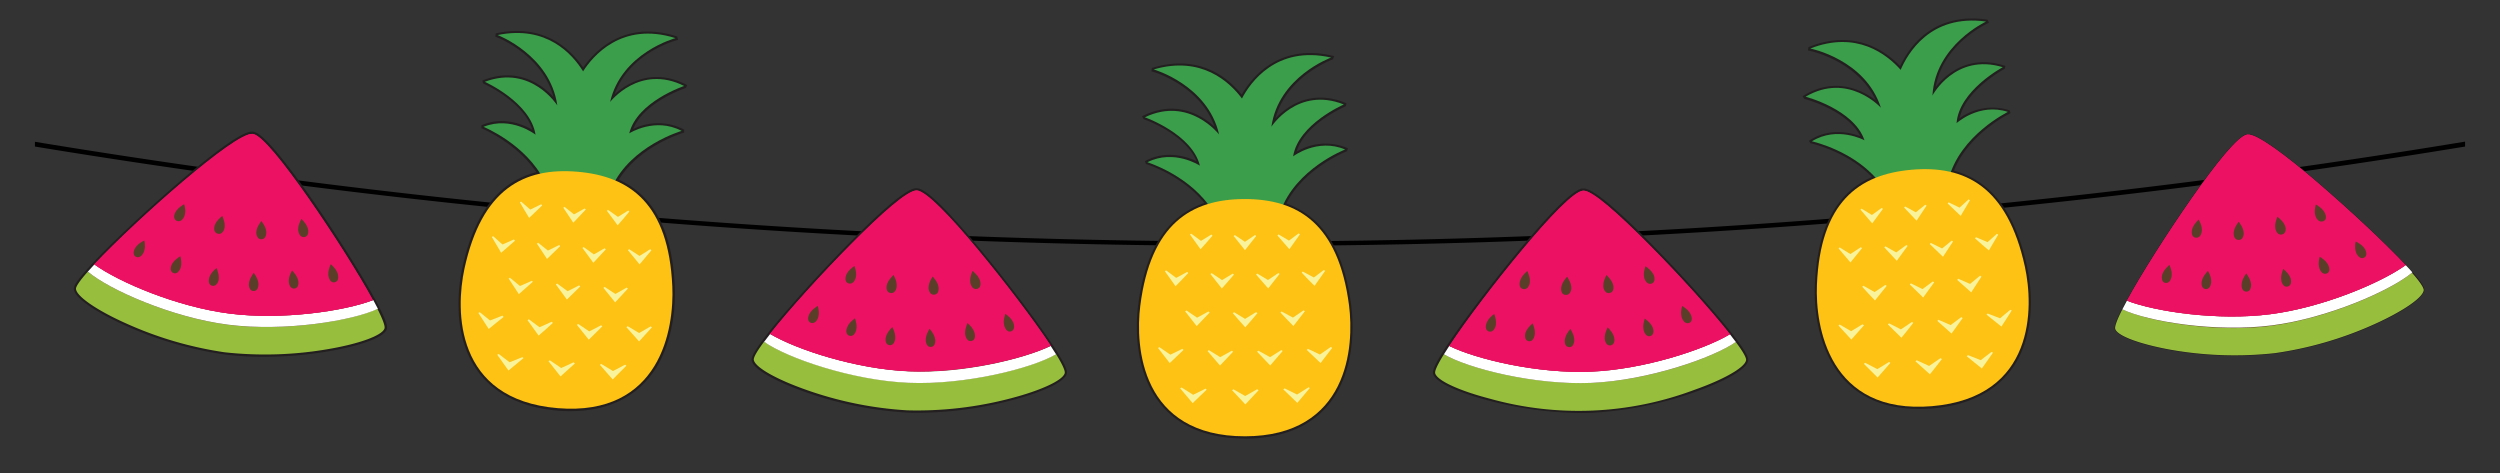 <svg xmlns="http://www.w3.org/2000/svg" viewBox="0 0 602 114"><rect x="0" y="0" width="602" height="114" fill="#333333" stroke="none"/><defs><style>.cls-1{fill:#f9f39b;}.cls-2{fill:#231f20;}.cls-3{fill:#3a9e4a;}.cls-4{fill:#fec214;}.cls-5,.cls-9{fill:#5b3e28;}.cls-6{fill:#98be3d;}.cls-7{fill:#fff;}.cls-8{fill:#ed1164;}.cls-9{stroke:#231f20;stroke-miterlimit:10;stroke-width:0.25px;}</style></defs><g id="ptak"><path d="M8.41,35.29A1806.44,1806.44,0,0,0,301,59.21,1806.44,1806.44,0,0,0,593.59,35.29V34.11h-.05A1802.13,1802.13,0,0,1,301,58.15a1802.13,1802.13,0,0,1-292.54-24H8.41Z"/><path class="cls-1" d="M164.14,31.52c-6.42-3.39-12.62.59-12.62.59,1.9-7.66,13.24-11.4,13.23-11.41-10.73-5.36-17.83,3.85-17.84,3.85,2.75-11.89,15.74-15.36,15.74-15.37-13-4.11-20,4.48-22.24,8-2.66-4.24-8.85-11.15-20.58-8.73,0,0,12.64,4.81,14.37,16.93,0,0-6.3-9.9-17.46-5.68,0,0,11,4.91,12.22,12.73,0,0-5.84-4.6-12.53-1.89,0,0,8.76,3.63,13.58,11.28-8.52,1.87-15.06,8.39-18.2,22.94-1.06,5-1.67,12.79,1.1,19.67s8.92,12.81,21.32,13.85,19.46-3.81,23.32-10.12,4.57-14.14,4.34-19.22c-.67-14.61-5.86-22.1-13.71-25.46C153.22,34.71,164.14,31.53,164.14,31.52Z"/><path class="cls-2" d="M137.41,99c-1,0-2.12,0-3.23-.13C123.3,97.9,115.77,93,112.41,84.63c-3.18-7.91-1.84-16.61-1.12-20,2.86-13.25,8.7-20.84,17.86-23.18-4.51-6.64-12-10-12.9-10.43l-.32-.14,0-.72.33-.13c5.15-2.09,9.8,0,11.91,1.2-1.9-6.16-9.89-10.24-11.57-11l-.21-.1-.13-.25-.14-.48.46-.18c8.4-3.18,14.16,1.4,16.69,4.14C130.66,13.71,120.85,9.44,119.67,9l-.41-.17.12-.8.35-.07c11.36-2.33,17.71,3.89,20.69,8.29,2.84-4.08,10-11.47,22.39-7.54l.27.09.22.78-.55.17c-2,.59-11.47,3.86-14.72,12.92,2.75-2.47,8.88-6.44,17-2.41l.44.22-.27.68-.29.11c-1.74.62-10.05,3.87-12.44,9.8a13.48,13.48,0,0,1,12,0l.28.15v.72l-.41.12c-1.08.34-10.56,3.5-15.31,11.2,8.45,3.88,12.86,12.29,13.47,25.68.16,3.44,0,12.24-4.41,19.52C153.78,95.35,146.7,99,137.41,99ZM117.85,30.62c2.66,1.34,8.85,4.94,12.61,10.91l.41.64-.74.17c-9.14,2-15,9.38-17.8,22.54-.7,3.27-2,11.71,1.07,19.35,3.25,8.08,10.27,12.63,20.87,13.52s18.28-2.44,22.83-9.87c4.29-7,4.4-15.57,4.26-18.91-.61-13.23-5-21.41-13.39-25l-.56-.24.3-.52c4-7,11.88-10.58,15-11.76-5.38-2.1-10.32.74-10.9,1.09l-.21.13-.72-.22L151,32c1.56-6.28,9.14-10,12.37-11.32-9.12-3.76-15.32,3.35-16,4.2l-.16.2-.94,0,.15-.66C148.58,15,157,10.71,160.85,9.23c-11.41-2.76-17.74,4.75-20,8.24l-.45.71-.45-.71c-2.48-4-8.08-10.19-18.35-8.79,3.59,1.83,11.74,7,13.11,16.63l.1.7-.93-.13-.15-.23c-.63-.92-6.2-8.64-15.62-5.85,3.16,1.67,10.35,6.14,11.37,12.55l.1.61h-.81l-.15-.11C128.08,32.43,123.4,29.08,117.85,30.62Z"/><path class="cls-3" d="M116.74,19.7s11,4.91,12.22,12.73c0,0-5.84-4.6-12.53-1.89,0,0,10.31,4.19,14.72,13.17q8.1.7,16.2,1.35c4.56-10,16.79-13.53,16.79-13.54-6.42-3.39-12.62.59-12.62.59,1.9-7.66,13.24-11.4,13.23-11.41-10.73-5.36-17.83,3.85-17.84,3.85,2.75-11.89,15.74-15.36,15.74-15.37-13-4.11-20,4.48-22.24,8-2.66-4.25-8.85-11.16-20.58-8.74,0,0,12.64,4.81,14.37,16.93C134.18,25.38,127.9,15.48,116.74,19.7Z"/><path class="cls-4" d="M161.89,68.94C161,49.19,151.83,42.42,139,41.35s-23,4.09-27.17,23.41c-1.06,5-1.67,12.79,1.1,19.67s8.92,12.81,21.32,13.85,19.46-3.81,23.32-10.12S162.12,74,161.89,68.94Z"/><path class="cls-1" d="M121,76l-3,1.17-2.48-2-.33.19q1.22,1.93,2.49,3.85c1.2-1,2.4-1.91,3.58-2.88Z"/><path class="cls-1" d="M132.85,77.48l-2.93,1.32-2.57-1.92-.33.21q1.32,1.86,2.68,3.72c1.16-1,2.3-2,3.43-3.06Z"/><path class="cls-1" d="M144.75,78.33l-2.86,1.47L139.22,78l-.31.22c.94,1.2,1.89,2.39,2.87,3.58,1.1-1.06,2.19-2.14,3.26-3.22Z"/><path class="cls-1" d="M156.68,78.59l-2.78,1.6-2.76-1.65-.31.24q1.51,1.73,3.06,3.43,1.58-1.68,3.09-3.38Z"/><path class="cls-1" d="M123.75,57.66,121,58.87l-2.26-2-.31.19q1.11,1.91,2.25,3.81,1.69-1.45,3.34-2.92Z"/><path class="cls-1" d="M134.65,59l-2.71,1.34-2.36-1.89-.3.2q1.2,1.86,2.44,3.7,1.62-1.53,3.18-3.08Z"/><path class="cls-1" d="M145.6,59.78,143,61.26l-2.46-1.77-.29.22q1.29,1.78,2.63,3.57c1-1.08,2-2.15,3-3.24Z"/><path class="cls-1" d="M156.59,60,154,61.63,151.49,60l-.29.24c.92,1.14,1.86,2.29,2.81,3.42q1.45-1.68,2.85-3.38Z"/><path class="cls-1" d="M125.79,86l-3.08,1.23-2.63-2-.35.19q1.33,1.91,2.71,3.8c1.22-1,2.43-2,3.63-3Z"/><path class="cls-1" d="M138.14,87.24l-3,1.38-2.73-1.86-.34.21q1.42,1.84,2.9,3.67,1.75-1.56,3.47-3.13Z"/><path class="cls-1" d="M150.53,87.82l-2.93,1.53-2.83-1.72-.32.22q1.52,1.77,3.09,3.52c1.11-1.09,2.21-2.2,3.3-3.31Z"/><path class="cls-1" d="M128.06,67.62l-2.85,1.25-2.42-2-.32.19q1.22,1.89,2.47,3.77c1.14-1,2.26-2,3.38-3Z"/><path class="cls-1" d="M139.46,68.72l-2.78,1.4-2.52-1.84-.31.21q1.31,1.83,2.66,3.64,1.63-1.56,3.22-3.15Z"/><path class="cls-1" d="M150.9,69.25l-2.71,1.54-2.6-1.71-.3.23c.93,1.17,1.87,2.34,2.84,3.5q1.55-1.65,3.06-3.31Z"/><path class="cls-1" d="M130.32,49.19l-2.63,1.28-2.21-1.93-.29.19c.72,1.26,1.47,2.5,2.23,3.74,1.06-1,2.1-2,3.14-3Z"/><path class="cls-1" d="M140.79,50.2l-2.57,1.42-2.3-1.82-.28.21q1.19,1.82,2.41,3.62,1.51-1.58,3-3.17Z"/><path class="cls-1" d="M151.29,50.69l-2.49,1.54-2.39-1.7-.27.23q1.28,1.76,2.59,3.49c1-1.1,1.9-2.2,2.82-3.31Z"/><path class="cls-5" d="M90.94,74.36q-.5-1-1.11-2.1C86.29,65.78,80,55.94,74.24,47.63S63,32.53,60.87,32.25,51.77,37.18,44,43.76s-16.23,14.53-21.3,19.9c-.58.62-1.11,1.21-1.59,1.75-1.83,2.06-2.9,3.56-2.85,4.17.15,1.78,4.94,5.08,11.8,8.18a88.77,88.77,0,0,0,24,7.07,89.2,89.2,0,0,0,25-.78c7.41-1.27,12.89-3.25,13.48-4.94C92.84,78.53,92.18,76.82,90.94,74.36Z"/><path class="cls-2" d="M63.52,85.92a76.65,76.65,0,0,1-9.46-.56,89,89,0,0,1-24.18-7.11C24.15,75.66,18,72,17.77,69.62c-.05-.54.27-1.51,3-4.56.48-.55,1-1.14,1.6-1.76C27.34,58,35.91,50,43.7,43.35c14.12-12,16.45-11.73,17.23-11.63s3.11.4,13.75,15.6C80.55,55.73,86.82,65.64,90.3,72c.41.75.78,1.45,1.11,2.11h0c1.85,3.64,1.91,4.65,1.73,5.17-.79,2.27-7.7,4.22-13.89,5.29A93.85,93.85,0,0,1,63.52,85.92ZM60.68,32.77c-1,0-4.4,1.27-16.29,11.39C36.63,50.78,28.09,58.76,23.13,64c-.57.61-1.11,1.19-1.58,1.74-2.66,3-2.72,3.7-2.72,3.77.11,1.31,4.09,4.39,11.49,7.73a87.37,87.37,0,0,0,23.87,7,87.51,87.51,0,0,0,24.88-.78c8-1.37,12.63-3.35,13.06-4.58,0-.07.14-.77-1.67-4.34h0c-.33-.64-.7-1.34-1.1-2.08C85.9,66.19,79.65,56.31,73.8,47.94c-9.35-13.38-12.21-15.06-13-15.16Z"/><path class="cls-6" d="M21.15,65.41c-1.83,2.06-2.9,3.56-2.85,4.17.15,1.78,4.94,5.08,11.8,8.18a88.77,88.77,0,0,0,24,7.07,89.2,89.2,0,0,0,25-.78c7.41-1.27,12.89-3.25,13.48-4.94.2-.58-.46-2.29-1.7-4.75-6.09,2.91-22.47,5.58-36,3.83S26.3,69.77,21.15,65.41Z"/><path class="cls-7" d="M55.32,75.51C42.77,73.91,28.76,68,22.74,63.66c-.58.62-1.11,1.21-1.59,1.75C26.3,69.77,41.47,76.48,55,78.19s29.87-.92,36-3.83q-.5-1-1.11-2.1C82.92,74.93,67.87,77.13,55.32,75.51Z"/><path class="cls-8" d="M60.87,32.25C58.7,32,51.77,37.18,44,43.76s-16.23,14.53-21.3,19.9c6,4.33,20,10.25,32.58,11.85s27.6-.58,34.51-3.25c-3.54-6.48-9.78-16.32-15.59-24.63S63,32.53,60.87,32.25Z"/><path class="cls-8" d="M60.87,32.25C58.7,32,51.77,37.18,44,43.76s-16.23,14.53-21.3,19.9c6,4.33,20,10.25,32.58,11.85s27.6-.58,34.51-3.25c-3.54-6.48-9.78-16.32-15.59-24.63S63,32.53,60.87,32.25Z"/><path class="cls-5" d="M34.6,60.77c-.54,1.09-1.25,1.35-1.84,1.08s-.82-1-.25-2.07a4.21,4.21,0,0,1,1.34-1.35,8.5,8.5,0,0,1,.92-.53,6.82,6.82,0,0,1,.11,1A3.93,3.93,0,0,1,34.6,60.77Z"/><path class="cls-5" d="M43.48,64.55C43,65.68,42.35,66,41.75,65.74s-.89-.91-.41-2a4.26,4.26,0,0,1,1.23-1.44,7.5,7.5,0,0,1,.86-.6,8.75,8.75,0,0,1,.18,1A4.24,4.24,0,0,1,43.48,64.55Z"/><path class="cls-5" d="M52.66,67.37A2.18,2.18,0,0,1,52,68.59a1,1,0,0,1-.92.22c-.64-.17-1-.81-.68-2a4.32,4.32,0,0,1,1-1.58,7.82,7.82,0,0,1,.75-.71s0,.1.1.28.14.42.21.7A4.12,4.12,0,0,1,52.66,67.37Z"/><path class="cls-5" d="M62.24,68.34c0,1.22-.5,1.74-1.17,1.74a1,1,0,0,1-.83-.43,2.19,2.19,0,0,1-.3-1.34,4.17,4.17,0,0,1,.62-1.76,6.54,6.54,0,0,1,.38-.62l.17-.25a8.72,8.72,0,0,1,.54.88A4.26,4.26,0,0,1,62.24,68.34Z"/><path class="cls-5" d="M71.82,67.61c.19,1.21-.26,1.8-.91,1.87s-1.22-.38-1.36-1.59a4.13,4.13,0,0,1,.34-1.84,8,8,0,0,1,.43-.93,8.22,8.22,0,0,1,.68.8A4.16,4.16,0,0,1,71.82,67.61Z"/><path class="cls-5" d="M81.36,66.05c.27,1.19-.13,1.8-.77,1.93s-1.26-.31-1.5-1.51a4,4,0,0,1,.19-1.86,7.44,7.44,0,0,1,.37-1,8.7,8.7,0,0,1,.75.75A4.1,4.1,0,0,1,81.36,66.05Z"/><path class="cls-5" d="M44.42,52c-.46,1.14-1.17,1.44-1.8,1.2s-.94-.92-.44-2a4.17,4.17,0,0,1,1.28-1.43,10.32,10.32,0,0,1,.9-.61,9,9,0,0,1,.2,1A3.91,3.91,0,0,1,44.42,52Z"/><path class="cls-5" d="M54.08,54.84a2,2,0,0,1-.65,1.22,1,1,0,0,1-1,.21c-.67-.17-1.07-.81-.73-2a4.24,4.24,0,0,1,1.06-1.58,9.37,9.37,0,0,1,.78-.7l.11.28c.06.17.15.42.22.7A4,4,0,0,1,54.08,54.84Z"/><path class="cls-5" d="M64.13,55.88c0,1.21-.51,1.73-1.2,1.73a1,1,0,0,1-.88-.44,2.09,2.09,0,0,1-.32-1.34,4.05,4.05,0,0,1,.63-1.76c.15-.25.29-.46.4-.62l.17-.24a9,9,0,0,1,.58.87A4.16,4.16,0,0,1,64.13,55.88Z"/><path class="cls-5" d="M74.19,55.23c.2,1.21-.27,1.79-.94,1.86S72,56.7,71.8,55.48a4,4,0,0,1,.34-1.83,7.6,7.6,0,0,1,.45-.94,8.35,8.35,0,0,1,.71.81A4.26,4.26,0,0,1,74.19,55.23Z"/><path class="cls-1" d="M324.84,73.48C322.94,59,317.13,52,309,49.28,313.3,40.11,323.91,36,323.91,36c-6.69-2.83-12.52,1.65-12.53,1.65,1.25-7.79,12.23-12.48,12.22-12.49-11.14-4.43-17.43,5.34-17.45,5.35,1.73-12.08,14.38-16.64,14.38-16.65-13.29-3-19.51,6.16-21.47,9.86-3-4-9.77-10.36-21.25-7,0,0,13,3.72,15.75,15.65,0,0-7.12-9.33-17.88-4.18,0,0,11.35,4,13.26,11.65,0,0-6.21-4.08-12.65-.82,0,0,9.11,2.83,14.55,10.07-8.37,2.57-14.35,9.61-16.25,24.42-.64,5-.58,12.88,2.75,19.5s10,12,22.42,12S318.83,99.62,322.14,93,325.49,78.52,324.84,73.48Z"/><path class="cls-2" d="M299.73,105.6c-10.91,0-18.82-4.25-22.87-12.3-3.83-7.61-3.24-16.39-2.8-19.81C275.79,60,281,52,290,48.87c-5.05-6.27-12.9-9-13.8-9.29l-.26-.08-.25-.7.41-.21c4.94-2.5,9.78-.83,12,.2-2.5-6.16-11.41-9.63-12.48-10l-.22-.08L275,28l.45-.22c8.11-3.89,14.23.19,17,2.71-3.26-9.11-12.75-12.55-14.73-13.18l-.44-.14.07-.8.33-.1c11.11-3.29,18,2.37,21.32,6.51,2.49-4.31,9-12.28,21.67-9.41l.63.14-.35.8-.24.09c-1.19.46-11,4.55-13.58,14.12,2.53-2.71,8.28-7.17,16.69-3.82l.43.17-.17.7-.29.14c-1.68.76-9.68,4.69-11.57,10.81a13.49,13.49,0,0,1,11.92-1l.47.2-.26.7-.26.11C323,37,313.84,40.92,309.76,49c8.76,3.15,13.86,11.15,15.61,24.44h0c.44,3.42,1.06,12.2-2.75,19.82-4,8.07-11.94,12.34-22.86,12.37ZM277.72,39c2.79,1.11,9.29,4.14,13.55,9.8l.46.6-.73.23c-9,2.75-14.17,10.6-15.88,24-.42,3.32-1,11.84,2.7,19.19,3.91,7.77,11.28,11.71,21.9,11.71h0c10.64,0,18-4,21.9-11.77,3.69-7.37,3.08-15.89,2.65-19.21-1.73-13.13-6.78-20.9-15.46-23.76l-.57-.19.25-.55c3.45-7.37,10.78-11.49,13.94-13-5.55-1.65-10.21,1.62-10.76,2l-.14.1h-.81l.1-.62c1-6.39,8.25-10.73,11.36-12.32-9.42-3-15,4.63-15.61,5.55l-.09.12-.16.09-.87.37.13-.94c1.38-9.62,9.56-14.62,13.13-16.36-11.61-1.83-17.28,6.23-19.22,9.9l-.39.74-.51-.67c-2.81-3.74-8.92-9.43-19-7.2,3.91,1.56,12.28,6,14.47,15.46l.19.84-1-.25-.13-.16c-.7-.87-6.9-8.1-16.05-4.52,3.28,1.4,10.82,5.22,12.38,11.54l.24,1-1.05-.37C288.41,40.19,283.26,37,277.72,39Z"/><path class="cls-3" d="M275.68,28.24s11.35,4,13.26,11.65c0,0-6.21-4.08-12.65-.82,0,0,10.63,3.29,15.79,11.87q8.12,0,16.25,0C312,40.58,323.91,36,323.91,36c-6.69-2.83-12.52,1.65-12.53,1.65,1.25-7.79,12.23-12.48,12.22-12.49-11.14-4.43-17.43,5.34-17.45,5.35,1.73-12.08,14.38-16.64,14.38-16.65-13.29-3-19.51,6.16-21.47,9.86-3-4-9.77-10.36-21.25-7,0,0,13,3.72,15.75,15.65C293.54,32.42,286.44,23.09,275.68,28.24Z"/><path class="cls-4" d="M324.84,73.48c-2.57-19.6-12.27-25.57-25.16-25.55s-22.58,6-25.09,25.63c-.64,5-.58,12.88,2.75,19.5s10,12,22.42,12S318.83,99.62,322.14,93,325.49,78.52,324.84,73.48Z"/><path class="cls-1" d="M284.71,84l-2.89,1.41-2.64-1.82-.32.21c.92,1.22,1.86,2.42,2.81,3.63q1.68-1.57,3.32-3.17Z"/><path class="cls-1" d="M296.63,84.45,293.82,86l-2.73-1.69-.31.23q1.47,1.74,3,3.48c1.07-1.1,2.12-2.22,3.16-3.34Z"/><path class="cls-1" d="M308.56,84.29,305.83,86,303,84.44l-.3.24q1.56,1.68,3.17,3.33,1.51-1.74,3-3.49Z"/><path class="cls-1" d="M320.46,83.54l-2.63,1.83L314.94,84l-.28.26c1.09,1.06,2.2,2.12,3.33,3.16.95-1.2,1.88-2.42,2.79-3.63Z"/><path class="cls-1" d="M285.88,65.47c-.88.49-1.77,1-2.66,1.44l-2.43-1.81-.29.21c.84,1.21,1.69,2.41,2.57,3.61,1-1,2.06-2.12,3.07-3.19Z"/><path class="cls-1" d="M296.85,65.88l-2.58,1.57-2.51-1.69-.29.23c.9,1.17,1.82,2.32,2.75,3.48,1-1.11,1.95-2.23,2.91-3.34Z"/><path class="cls-1" d="M307.84,65.74l-2.51,1.69-2.59-1.56-.27.25c1,1.11,1.93,2.23,2.91,3.33.93-1.16,1.85-2.32,2.74-3.48Z"/><path class="cls-1" d="M318.8,65l-2.42,1.82-2.67-1.43-.26.26c1,1.07,2,2.13,3.09,3.18.86-1.2,1.72-2.41,2.56-3.61Z"/><path class="cls-1" d="M290.31,93.58l-3,1.49-2.79-1.77-.33.22q1.49,1.78,3,3.56,1.71-1.6,3.37-3.25Z"/><path class="cls-1" d="M302.72,93.73l-2.88,1.63L297,93.74l-.32.23c1.05,1.15,2.12,2.28,3.2,3.41q1.62-1.69,3.2-3.42Z"/><path class="cls-1" d="M315.12,93.25,312.33,95l-3-1.48-.31.25q1.67,1.64,3.38,3.24,1.53-1.77,3-3.57Z"/><path class="cls-1" d="M291,75l-2.74,1.5-2.57-1.75-.31.22q1.37,1.79,2.78,3.55,1.57-1.62,3.12-3.26Z"/><path class="cls-1" d="M302.47,75.16l-2.66,1.63-2.66-1.62-.29.24q1.45,1.71,3,3.4c1-1.13,2-2.27,2.94-3.41Z"/><path class="cls-1" d="M313.92,74.72l-2.58,1.76L308.6,75l-.27.25c1,1.09,2.06,2.18,3.12,3.25q1.41-1.77,2.77-3.56Z"/><path class="cls-1" d="M291.71,56.47,289.19,58l-2.36-1.74-.28.22c.84,1.19,1.68,2.37,2.54,3.54,1-1.08,1.93-2.17,2.88-3.27Z"/><path class="cls-1" d="M302.22,56.59l-2.44,1.64-2.44-1.63-.27.24q1.33,1.71,2.72,3.4c.91-1.13,1.82-2.26,2.7-3.41Z"/><path class="cls-1" d="M312.73,56.19l-2.35,1.75-2.52-1.5-.26.26Q309,58.33,310.48,60q1.29-1.77,2.53-3.55Z"/><path class="cls-5" d="M254.3,85.27c-.39-.62-.82-1.28-1.28-2-4.08-6.16-11.14-15.43-17.62-23.23S223,46,220.77,45.86,212.12,51.54,205,58.75,190,74.6,185.44,80.39c-.52.66-1,1.29-1.44,1.88-1.65,2.21-2.58,3.79-2.48,4.39.29,1.77,5.35,4.64,12.44,7.15a88.55,88.55,0,0,0,24.54,5,88.78,88.78,0,0,0,24.88-2.89c7.28-1.9,12.57-4.34,13-6.07C256.54,89.27,255.74,87.62,254.3,85.27Z"/><path class="cls-2" d="M221.26,99.41c-.94,0-1.87,0-2.78-.06a88.73,88.73,0,0,1-24.7-5c-5.92-2.1-12.39-5.19-12.79-7.57-.09-.53.15-1.52,2.58-4.8.44-.59.92-1.22,1.45-1.89,4.51-5.68,12.37-14.39,19.58-21.68C217.65,45.2,220,45.28,220.79,45.33s3.14.14,15,14.38c6.55,7.87,13.64,17.22,17.65,23.27.47.71.9,1.39,1.29,2h0c2.14,3.47,2.3,4.48,2.16,5-.6,2.33-7.31,4.86-13.39,6.44A91,91,0,0,1,221.26,99.41Zm-.55-53c-.85,0-4,1.29-15.35,12.74-7.18,7.26-15,15.94-19.5,21.59-.52.66-1,1.29-1.43,1.87-2.34,3.15-2.4,3.87-2.38,4,.21,1.29,4.44,4,12.09,6.73a87.24,87.24,0,0,0,24.39,5,87.74,87.74,0,0,0,24.72-2.87c7.86-2,12.3-4.41,12.62-5.68,0-.07.08-.77-2-4.18h0c-.38-.61-.81-1.28-1.27-2-4-6-11.06-15.34-17.58-23.18-10.45-12.52-13.45-14-14.25-14Z"/><path class="cls-6" d="M184,82.27c-1.65,2.21-2.58,3.79-2.48,4.39.29,1.77,5.35,4.64,12.44,7.15a88.55,88.55,0,0,0,24.54,5,88.78,88.78,0,0,0,24.88-2.89c7.28-1.9,12.57-4.34,13-6.07.15-.59-.65-2.24-2.09-4.59-5.83,3.42-21.91,7.47-35.51,6.87S189.51,86.17,184,82.27Z"/><path class="cls-7" d="M218.9,89.43c-12.64-.52-27.09-5.24-33.46-9-.52.67-1,1.29-1.44,1.88,5.51,3.9,21.19,9.3,34.79,9.87s29.68-3.45,35.51-6.87c-.39-.62-.82-1.28-1.29-2C246.35,86.52,231.54,90,218.9,89.43Z"/><path class="cls-8" d="M220.77,45.86c-2.18-.09-8.65,5.68-15.79,12.89S190,74.6,185.44,80.39c6.37,3.8,20.82,8.52,33.46,9s27.45-2.91,34.11-6.15c-4.07-6.16-11.13-15.43-17.61-23.23S223,46,220.77,45.86Z"/><path class="cls-8" d="M220.77,45.86c-2.18-.09-8.65,5.68-15.79,12.89S190,74.6,185.44,80.39c6.37,3.8,20.82,8.52,33.46,9s27.45-2.91,34.11-6.15c-4.07-6.16-11.13-15.43-17.61-23.23S223,46,220.77,45.86Z"/><path class="cls-5" d="M197,76.5c-.44,1.14-1.13,1.45-1.74,1.23s-.9-.9-.43-2a4.13,4.13,0,0,1,1.23-1.46,6.6,6.6,0,0,1,.87-.61,8.47,8.47,0,0,1,.2,1A4.06,4.06,0,0,1,197,76.5Z"/><path class="cls-5" d="M206.17,79.51c-.34,1.18-1,1.53-1.62,1.34s-1-.83-.57-2a4.08,4.08,0,0,1,1.1-1.53,8.9,8.9,0,0,1,.8-.68,8.28,8.28,0,0,1,.27,1A4,4,0,0,1,206.17,79.51Z"/><path class="cls-5" d="M215.57,81.55a2.18,2.18,0,0,1-.52,1.27,1,1,0,0,1-.9.29c-.65-.11-1.08-.72-.85-1.91a4.29,4.29,0,0,1,.88-1.66,8.32,8.32,0,0,1,.68-.77A2.21,2.21,0,0,1,215,79c.08.17.17.41.27.68A4.21,4.21,0,0,1,215.57,81.55Z"/><path class="cls-5" d="M225.19,81.71c.13,1.21-.35,1.77-1,1.83a1,1,0,0,1-.87-.36,2.21,2.21,0,0,1-.41-1.31,4.29,4.29,0,0,1,.46-1.81c.12-.26.24-.49.33-.65l.15-.26a9,9,0,0,1,.61.83A4.25,4.25,0,0,1,225.19,81.71Z"/><path class="cls-5" d="M234.68,80.17c.29,1.19-.11,1.81-.75,1.94s-1.25-.28-1.5-1.47a4.18,4.18,0,0,1,.19-1.86,7.37,7.37,0,0,1,.35-1,8.51,8.51,0,0,1,.74.74A4.2,4.2,0,0,1,234.68,80.17Z"/><path class="cls-5" d="M244.05,77.8c.37,1.17,0,1.81-.6,2s-1.28-.2-1.63-1.37a3.94,3.94,0,0,1,0-1.87,7.31,7.31,0,0,1,.28-1,8.19,8.19,0,0,1,.81.68A4.15,4.15,0,0,1,244.05,77.8Z"/><path class="cls-5" d="M206.06,66.91c-.37,1.17-1.05,1.52-1.7,1.34s-1-.84-.61-2a4.1,4.1,0,0,1,1.15-1.53,9.89,9.89,0,0,1,.85-.68,7.78,7.78,0,0,1,.28,1A3.94,3.94,0,0,1,206.06,66.91Z"/><path class="cls-5" d="M215.92,69a2.06,2.06,0,0,1-.54,1.27,1.08,1.08,0,0,1-.94.29c-.69-.12-1.14-.72-.9-1.92a4.32,4.32,0,0,1,.92-1.66,8.31,8.31,0,0,1,.72-.77l.13.28c.08.17.19.41.29.67A4.12,4.12,0,0,1,215.92,69Z"/><path class="cls-5" d="M226,69.13c.15,1.21-.36,1.77-1.05,1.83a1.05,1.05,0,0,1-.91-.37,2.06,2.06,0,0,1-.44-1.31,4.13,4.13,0,0,1,.48-1.8c.13-.26.25-.49.35-.66l.15-.25a9.47,9.47,0,0,1,.65.82A4,4,0,0,1,226,69.13Z"/><path class="cls-5" d="M236,67.63c.31,1.19-.1,1.81-.77,1.94s-1.32-.29-1.58-1.49a4.06,4.06,0,0,1,.18-1.86,7.44,7.44,0,0,1,.37-1A8.59,8.59,0,0,1,235,66,4.12,4.12,0,0,1,236,67.63Z"/><path class="cls-1" d="M487.59,64.21c-3.13-14.29-9.51-20.8-17.82-22.78,3.5-9.5,13.72-14.48,13.72-14.49-6.91-2.25-12.34,2.71-12.35,2.71.59-7.86,11.13-13.47,11.13-13.47C470.78,12.7,465.34,23,465.33,23c.7-12.19,12.92-17.79,12.91-17.81C464.75,3.31,459.32,13,457.68,16.82c-3.34-3.74-10.61-9.51-21.76-5.14,0,0,13.27,2.61,17,14.26,0,0-7.88-8.69-18.16-2.65,0,0,11.64,3,14.19,10.49,0,0-6.54-3.55-12.67.25,0,0,9.31,2,15.35,8.8-8.12,3.27-13.49,10.79-14.13,25.71-.21,5.07.51,12.88,4.4,19.2s10.95,11.12,23.35,10.06,18.54-7,21.28-13.92S488.66,69.17,487.59,64.21Z"/><path class="cls-2" d="M462,98.47c-9.24,0-16.29-3.57-20.53-10.45C437,80.76,436.84,72,437,68.51c.58-13.57,5.08-22.05,13.75-25.88-5.57-5.81-13.62-7.86-14.54-8.08l-.21,0-.44-.64.46-.29c4.72-2.91,9.67-1.67,11.95-.81-2.9-5.74-11.47-8.43-13.26-8.93l-.21-.06-.18-.22-.25-.45.44-.27c7.75-4.55,14.19-1,17.15,1.26-4.17-9-14.56-11.61-15.81-11.88l-.51-.12.13-.8.27-.11c10.78-4.23,18.11.84,21.8,4.68,2.11-4.51,7.87-13,20.79-11.22l.29.05.32.74-.5.25c-1.85.92-10.64,5.74-12.32,15.21,2.29-2.91,7.66-7.85,16.31-5.22l.48.14-.17.72-.24.13c-1,.55-9.21,5.3-10.63,11.77a13.51,13.51,0,0,1,11.79-2l.26.08.23.69-.44.23c-1,.51-9.82,5.2-13.21,13.62,9,2.4,14.75,9.94,17.62,23h0c.73,3.37,2.09,12.06-1.06,20-3.34,8.38-10.85,13.31-21.73,14.26C464.18,98.43,463.07,98.47,462,98.47ZM437.72,33.86c2.87.87,9.61,3.33,14.33,8.61l.5.57-.7.28c-8.71,3.51-13.22,11.77-13.8,25.24-.13,3.35,0,11.89,4.32,18.9,4.57,7.42,12.24,10.7,22.86,9.8s17.6-5.49,20.82-13.58c3.05-7.64,1.73-16.08,1-19.36h0c-2.83-12.93-8.52-20.25-17.41-22.37l-.59-.14.21-.56c2.81-7.65,9.91-12.44,12.8-14.13C476.41,26,472,29.59,471.51,30l-.15.13h-.79l0-.57c.48-6.5,7.29-11.39,10.28-13.24-9.63-2.17-14.54,5.89-15.08,6.85l-.11.18-.95.33,0-.78c.56-9.71,8.13-15.31,11.69-17.42-11.72-.81-16.68,7.68-18.3,11.5l-.33.77-.56-.63c-3.12-3.49-9.7-8.66-19.57-5.56,3.84,1.19,12.74,4.89,15.73,14.17l.25.8-1-.13-.15-.16c-.77-.81-7.57-7.47-16.38-3.13,3.39,1.12,11.24,4.33,13.32,10.45l.19.54-.75.19-.2-.1C448.1,33.93,442.91,31.43,437.72,33.86Z"/><path class="cls-3" d="M434.78,23.29s11.64,3,14.19,10.49c0,0-6.54-3.55-12.67.25,0,0,10.87,2.38,16.73,10.49q8.1-.66,16.2-1.4C472,32.51,483.49,27,483.49,26.94c-6.91-2.25-12.34,2.71-12.35,2.71.59-7.86,11.13-13.47,11.13-13.47C470.78,12.7,465.34,23,465.33,23c.7-12.19,12.92-17.79,12.91-17.81C464.75,3.31,459.32,13,457.68,16.82c-3.34-3.74-10.61-9.51-21.76-5.14,0,0,13.27,2.61,17,14.26C452.92,25.94,445.06,17.25,434.78,23.29Z"/><path class="cls-4" d="M487.59,64.21c-4.23-19.32-14.39-24.44-27.24-23.34s-22,7.92-22.83,27.67c-.21,5.07.51,12.88,4.4,19.2s10.95,11.12,23.35,10.06,18.54-7,21.28-13.92S488.66,69.17,487.59,64.21Z"/><path class="cls-1" d="M448.49,78.09l-2.75,1.66L443,78.15l-.3.24q1.53,1.69,3.1,3.38,1.54-1.71,3.05-3.44Z"/><path class="cls-1" d="M460.4,77.52l-2.66,1.8-2.86-1.46-.29.26q1.62,1.62,3.27,3.21c1-1.19,1.93-2.39,2.86-3.59Z"/><path class="cls-1" d="M472.28,76.36l-2.57,1.92L466.77,77l-.27.27c1.13,1,2.27,2,3.43,3.05q1.36-1.86,2.68-3.73Z"/><path class="cls-1" d="M484.08,74.59l-2.47,2.06-3-1.16-.26.28q1.77,1.44,3.59,2.87,1.26-1.92,2.48-3.86Z"/><path class="cls-1" d="M448.09,59.53l-2.53,1.65L443,59.58l-.28.24q1.41,1.7,2.87,3.38,1.41-1.71,2.79-3.44Z"/><path class="cls-1" d="M459.06,59l-2.45,1.78L454,59.31l-.26.26q1.49,1.62,3,3.23c.88-1.19,1.76-2.38,2.61-3.58Z"/><path class="cls-1" d="M470,57.93l-2.35,1.9-2.72-1.33-.25.26q1.57,1.56,3.19,3.07c.83-1.22,1.64-2.46,2.43-3.69Z"/><path class="cls-1" d="M480.85,56.31l-2.25,2-2.78-1.19-.24.28c1.1,1,2.21,1.94,3.34,2.9.77-1.27,1.51-2.54,2.25-3.81Z"/><path class="cls-1" d="M454.89,87.16l-2.83,1.73-2.93-1.53-.31.25c1.09,1.11,2.19,2.2,3.31,3.3q1.56-1.75,3.08-3.53Z"/><path class="cls-1" d="M467.26,86.25l-2.73,1.87-3-1.37-.29.26q1.71,1.58,3.48,3.12c1-1.22,1.94-2.44,2.89-3.67Z"/><path class="cls-1" d="M479.57,84.73l-2.62,2-3.08-1.22-.28.28q1.8,1.48,3.64,2.94,1.36-1.89,2.69-3.81Z"/><path class="cls-1" d="M454,68.61l-2.6,1.72L448.7,68.8l-.28.25c1,1.1,2,2.21,3.07,3.3.95-1.17,1.9-2.34,2.83-3.52Z"/><path class="cls-1" d="M465.44,67.77l-2.51,1.85-2.79-1.39-.27.27c1.06,1,2.14,2.09,3.23,3.14.9-1.22,1.78-2.43,2.65-3.65Z"/><path class="cls-1" d="M476.81,66.37l-2.42,2-2.85-1.25-.26.28q1.68,1.5,3.39,3c.84-1.25,1.65-2.51,2.46-3.78Z"/><path class="cls-1" d="M453.13,50.06l-2.38,1.71-2.49-1.53-.26.24c.93,1.11,1.87,2.22,2.83,3.31.87-1.16,1.74-2.33,2.58-3.5Z"/><path class="cls-1" d="M463.62,49.3l-2.29,1.82-2.57-1.4-.25.26q1.47,1.59,3,3.16,1.23-1.81,2.41-3.63Z"/><path class="cls-1" d="M474.06,48l-2.2,2-2.64-1.28-.23.27q1.54,1.52,3.14,3,1.14-1.87,2.22-3.75Z"/><path class="cls-5" d="M418,82.34c-.43-.58-.91-1.21-1.44-1.88C412,74.67,404.15,66,397,58.81s-13.6-13-15.78-12.9-8.14,6.4-14.64,14.18S353.06,77.15,349,83.31c-.47.71-.9,1.37-1.28,2-1.45,2.34-2.26,4-2.1,4.59.44,1.73,5.72,4.17,13,6.07A79.33,79.33,0,0,0,408,93.88c7.1-2.5,12.16-5.38,12.45-7.14C420.58,86.14,419.64,84.55,418,82.34Z"/><path class="cls-2" d="M380.79,99.46a91.28,91.28,0,0,1-22.32-3c-6.08-1.59-12.79-4.12-13.39-6.45-.14-.53,0-1.54,2.16-5q.58-.93,1.29-2c4-6,11.1-15.37,17.67-23.26,11.9-14.24,14.25-14.34,15-14.37s3.13-.13,16.18,13.06c7.21,7.31,15.08,16,19.56,21.69.53.67,1,1.31,1.45,1.89h0c2.44,3.28,2.67,4.27,2.58,4.81-.4,2.38-6.87,5.46-12.8,7.56a88.78,88.78,0,0,1-24.7,5C382.62,99.44,381.71,99.46,380.79,99.46Zm.52-53h0c-.8,0-3.79,1.46-14.25,14-6.55,7.85-13.62,17.17-17.6,23.16-.46.71-.89,1.37-1.27,2-2.11,3.4-2,4.11-2,4.18.33,1.27,4.77,3.63,12.63,5.69a87.18,87.18,0,0,0,24.72,2.89,87.79,87.79,0,0,0,24.39-5c7.65-2.71,11.88-5.44,12.1-6.73,0-.07,0-.78-2.38-4h0c-.42-.58-.91-1.2-1.43-1.86-4.46-5.64-12.29-14.33-19.48-21.61C385.33,47.75,382.16,46.45,381.31,46.45Z"/><path class="cls-6" d="M347.7,85.3c-1.45,2.34-2.26,4-2.1,4.59.44,1.73,5.72,4.17,13,6.07A79.33,79.33,0,0,0,408,93.88c7.1-2.5,12.16-5.38,12.45-7.14.11-.6-.83-2.19-2.48-4.4-5.5,3.9-21.19,9.29-34.79,9.85S353.51,88.72,347.7,85.3Z"/><path class="cls-7" d="M383.08,89.49c-12.64.54-27.44-2.93-34.1-6.18-.47.71-.9,1.37-1.28,2,5.81,3.42,21.9,7.48,35.5,6.89s29.29-6,34.79-9.85c-.43-.58-.91-1.21-1.44-1.88C410.19,84.26,395.72,89,383.08,89.49Z"/><path class="cls-8" d="M381.25,45.91c-2.18.09-8.14,6.4-14.64,14.18S353.06,77.15,349,83.31c6.66,3.25,21.46,6.72,34.1,6.18s27.11-5.23,33.47-9C412,74.67,404.15,66,397,58.81S383.43,45.82,381.25,45.91Z"/><path class="cls-8" d="M381.25,45.91c-2.18.09-8.14,6.4-14.64,14.18S353.06,77.15,349,83.31c6.66,3.25,21.46,6.72,34.1,6.18s27.11-5.23,33.47-9C412,74.67,404.15,66,397,58.81S383.43,45.82,381.25,45.91Z"/><path class="cls-5" d="M360.17,78.45c-.34,1.17-1,1.55-1.62,1.38s-1-.83-.6-2A4.05,4.05,0,0,1,359,76.28a9,9,0,0,1,.82-.68,7.42,7.42,0,0,1,.28,1A4.07,4.07,0,0,1,360.17,78.45Z"/><path class="cls-5" d="M369.56,80.68c-.25,1.2-.86,1.61-1.5,1.47s-1-.75-.75-1.94a4.33,4.33,0,0,1,1-1.62,9.43,9.43,0,0,1,.75-.74,9.64,9.64,0,0,1,.35,1A4.17,4.17,0,0,1,369.56,80.68Z"/><path class="cls-5" d="M379.09,81.91a2.15,2.15,0,0,1-.41,1.32,1,1,0,0,1-.87.36c-.65-.06-1.14-.63-1-1.83a4.11,4.11,0,0,1,.73-1.73,9,9,0,0,1,.61-.83,2.26,2.26,0,0,1,.15.26c.09.17.21.4.33.65A4.14,4.14,0,0,1,379.09,81.91Z"/><path class="cls-5" d="M388.69,81.26c.24,1.19-.2,1.79-.85,1.91a1,1,0,0,1-.9-.29,2.21,2.21,0,0,1-.52-1.27,4.38,4.38,0,0,1,.31-1.84c.1-.27.2-.5.27-.68l.13-.27s.32.32.68.77A4.2,4.2,0,0,1,388.69,81.26Z"/><path class="cls-5" d="M398,78.92c.38,1.16,0,1.81-.58,2s-1.27-.17-1.62-1.35a4.17,4.17,0,0,1,0-1.86,8.28,8.28,0,0,1,.27-1,8.19,8.19,0,0,1,.81.68A4.08,4.08,0,0,1,398,78.92Z"/><path class="cls-5" d="M407.15,75.77c.47,1.13.18,1.8-.43,2s-1.29-.09-1.73-1.23a4.09,4.09,0,0,1-.13-1.87,6.62,6.62,0,0,1,.2-1,7.47,7.47,0,0,1,.87.61A4,4,0,0,1,407.15,75.77Z"/><path class="cls-5" d="M368.37,68.13c-.26,1.2-.91,1.61-1.58,1.48s-1.08-.75-.77-1.94A4.24,4.24,0,0,1,367,66a8.59,8.59,0,0,1,.78-.74,7.26,7.26,0,0,1,.37,1A3.91,3.91,0,0,1,368.37,68.13Z"/><path class="cls-5" d="M378.38,69.33a2.08,2.08,0,0,1-.44,1.31A1,1,0,0,1,377,71c-.69,0-1.2-.62-1.06-1.83a4.45,4.45,0,0,1,.78-1.73,7.88,7.88,0,0,1,.65-.82l.16.26c.09.16.21.39.34.65A4,4,0,0,1,378.38,69.33Z"/><path class="cls-5" d="M388.46,68.65c.24,1.19-.21,1.8-.9,1.91a1,1,0,0,1-.94-.29,2,2,0,0,1-.54-1.27,4,4,0,0,1,.33-1.83c.1-.27.2-.51.28-.68l.13-.27a8.31,8.31,0,0,1,.72.77A4.12,4.12,0,0,1,388.46,68.65Z"/><path class="cls-5" d="M398.26,66.31c.4,1.16,0,1.82-.61,2s-1.34-.17-1.7-1.34a4.07,4.07,0,0,1,0-1.87,8.78,8.78,0,0,1,.29-1,9,9,0,0,1,.84.68A4.21,4.21,0,0,1,398.26,66.31Z"/><path class="cls-9" d="M580.86,65.59c-.48-.55-1-1.13-1.6-1.75C574.2,58.46,565.68,50.51,558,43.92S543.33,32.13,541.16,32.4s-7.57,7.06-13.39,15.37-12.06,18.15-15.6,24.63c-.41.74-.78,1.44-1.11,2.09-1.25,2.46-1.9,4.18-1.7,4.75.59,1.69,6.06,3.67,13.47,5a88.82,88.82,0,0,0,25,.79,88.82,88.82,0,0,0,24-7c6.86-3.1,11.65-6.39,11.8-8.17C583.75,69.15,582.68,67.66,580.86,65.59Z"/><path class="cls-6" d="M511.06,74.49c-1.25,2.46-1.9,4.18-1.7,4.75.59,1.69,6.06,3.67,13.47,5a88.82,88.82,0,0,0,25,.79,88.47,88.47,0,0,0,24-7c6.86-3.1,11.65-6.39,11.8-8.17,0-.61-1-2.1-2.84-4.17-5.16,4.35-20.34,11-33.84,12.76S517.15,77.41,511.06,74.49Z"/><path class="cls-7" d="M546.68,75.66c-12.55,1.62-27.6-.59-34.51-3.26-.41.74-.78,1.44-1.11,2.09,6.09,2.92,22.46,5.6,36,3.86s28.68-8.41,33.84-12.76c-.48-.55-1-1.13-1.6-1.75C573.24,68.16,559.23,74.08,546.68,75.66Z"/><path class="cls-8" d="M541.16,32.4c-2.17.28-7.57,7.06-13.39,15.37s-12.06,18.15-15.6,24.63c6.91,2.67,22,4.88,34.51,3.26s26.56-7.5,32.58-11.82C574.2,58.46,565.68,50.51,558,43.92S543.33,32.13,541.16,32.4Z"/><path class="cls-8" d="M541.16,32.4c-2.17.28-7.57,7.06-13.39,15.37s-12.06,18.15-15.6,24.63c6.91,2.67,22,4.88,34.51,3.26s26.56-7.5,32.58-11.82C574.2,58.46,565.68,50.51,558,43.92S543.33,32.13,541.16,32.4Z"/><path class="cls-5" d="M522.91,66.61c-.24,1.2-.86,1.62-1.5,1.51s-1-.74-.77-1.94a4.26,4.26,0,0,1,1-1.64,8,8,0,0,1,.76-.75,8.51,8.51,0,0,1,.36,1A3.91,3.91,0,0,1,522.91,66.61Z"/><path class="cls-5" d="M532.45,68c-.14,1.22-.72,1.68-1.36,1.6s-1.1-.66-.91-1.87a4.1,4.1,0,0,1,.83-1.7,8.05,8.05,0,0,1,.68-.8,7.72,7.72,0,0,1,.43.94A4,4,0,0,1,532.45,68Z"/><path class="cls-5" d="M542.06,68.46a2.17,2.17,0,0,1-.3,1.34,1,1,0,0,1-.83.43c-.66,0-1.19-.52-1.16-1.74a4.17,4.17,0,0,1,.59-1.78,7,7,0,0,1,.54-.88l.17.25c.1.15.24.37.38.62A4.3,4.3,0,0,1,542.06,68.46Z"/><path class="cls-5" d="M551.57,67c.33,1.17-.05,1.81-.69,2a1,1,0,0,1-.92-.21,2.18,2.18,0,0,1-.62-1.22,4.18,4.18,0,0,1,.15-1.86c.07-.27.15-.52.21-.69l.11-.28a8.59,8.59,0,0,1,.74.71A4.18,4.18,0,0,1,551.57,67Z"/><path class="cls-5" d="M560.66,63.87c.49,1.12.2,1.8-.41,2s-1.28-.06-1.72-1.2a4.05,4.05,0,0,1-.13-1.86,7.06,7.06,0,0,1,.18-1,8,8,0,0,1,.86.61A4,4,0,0,1,560.66,63.87Z"/><path class="cls-5" d="M569.5,60c.56,1.09.32,1.79-.26,2.06s-1.29,0-1.83-1.07a4.07,4.07,0,0,1-.29-1.85,7.61,7.61,0,0,1,.12-1,7.91,7.91,0,0,1,.91.53A4.15,4.15,0,0,1,569.5,60Z"/><path class="cls-5" d="M530.21,55.63c-.16,1.21-.77,1.68-1.45,1.61s-1.14-.66-.94-1.87a4.22,4.22,0,0,1,.89-1.7,8.35,8.35,0,0,1,.71-.81,7.87,7.87,0,0,1,.45.93A4,4,0,0,1,530.21,55.63Z"/><path class="cls-5" d="M540.28,56a2.11,2.11,0,0,1-.32,1.34,1,1,0,0,1-.88.44c-.7,0-1.25-.52-1.21-1.73a4.31,4.31,0,0,1,.63-1.8,9,9,0,0,1,.58-.87l.18.24c.1.16.24.37.39.62A4.05,4.05,0,0,1,540.28,56Z"/><path class="cls-5" d="M550.27,54.45c.34,1.16-.06,1.81-.73,2a1.08,1.08,0,0,1-1-.21,2.13,2.13,0,0,1-.64-1.22,4,4,0,0,1,.17-1.86c.08-.27.16-.52.22-.7l.11-.28a8.61,8.61,0,0,1,.78.71A4,4,0,0,1,550.27,54.45Z"/><path class="cls-5" d="M559.83,51.29c.5,1.12.2,1.8-.44,2s-1.34-.06-1.8-1.19a4,4,0,0,1-.14-1.87,8.47,8.47,0,0,1,.2-1,7.74,7.74,0,0,1,.9.6A4.17,4.17,0,0,1,559.83,51.29Z"/></g></svg>
